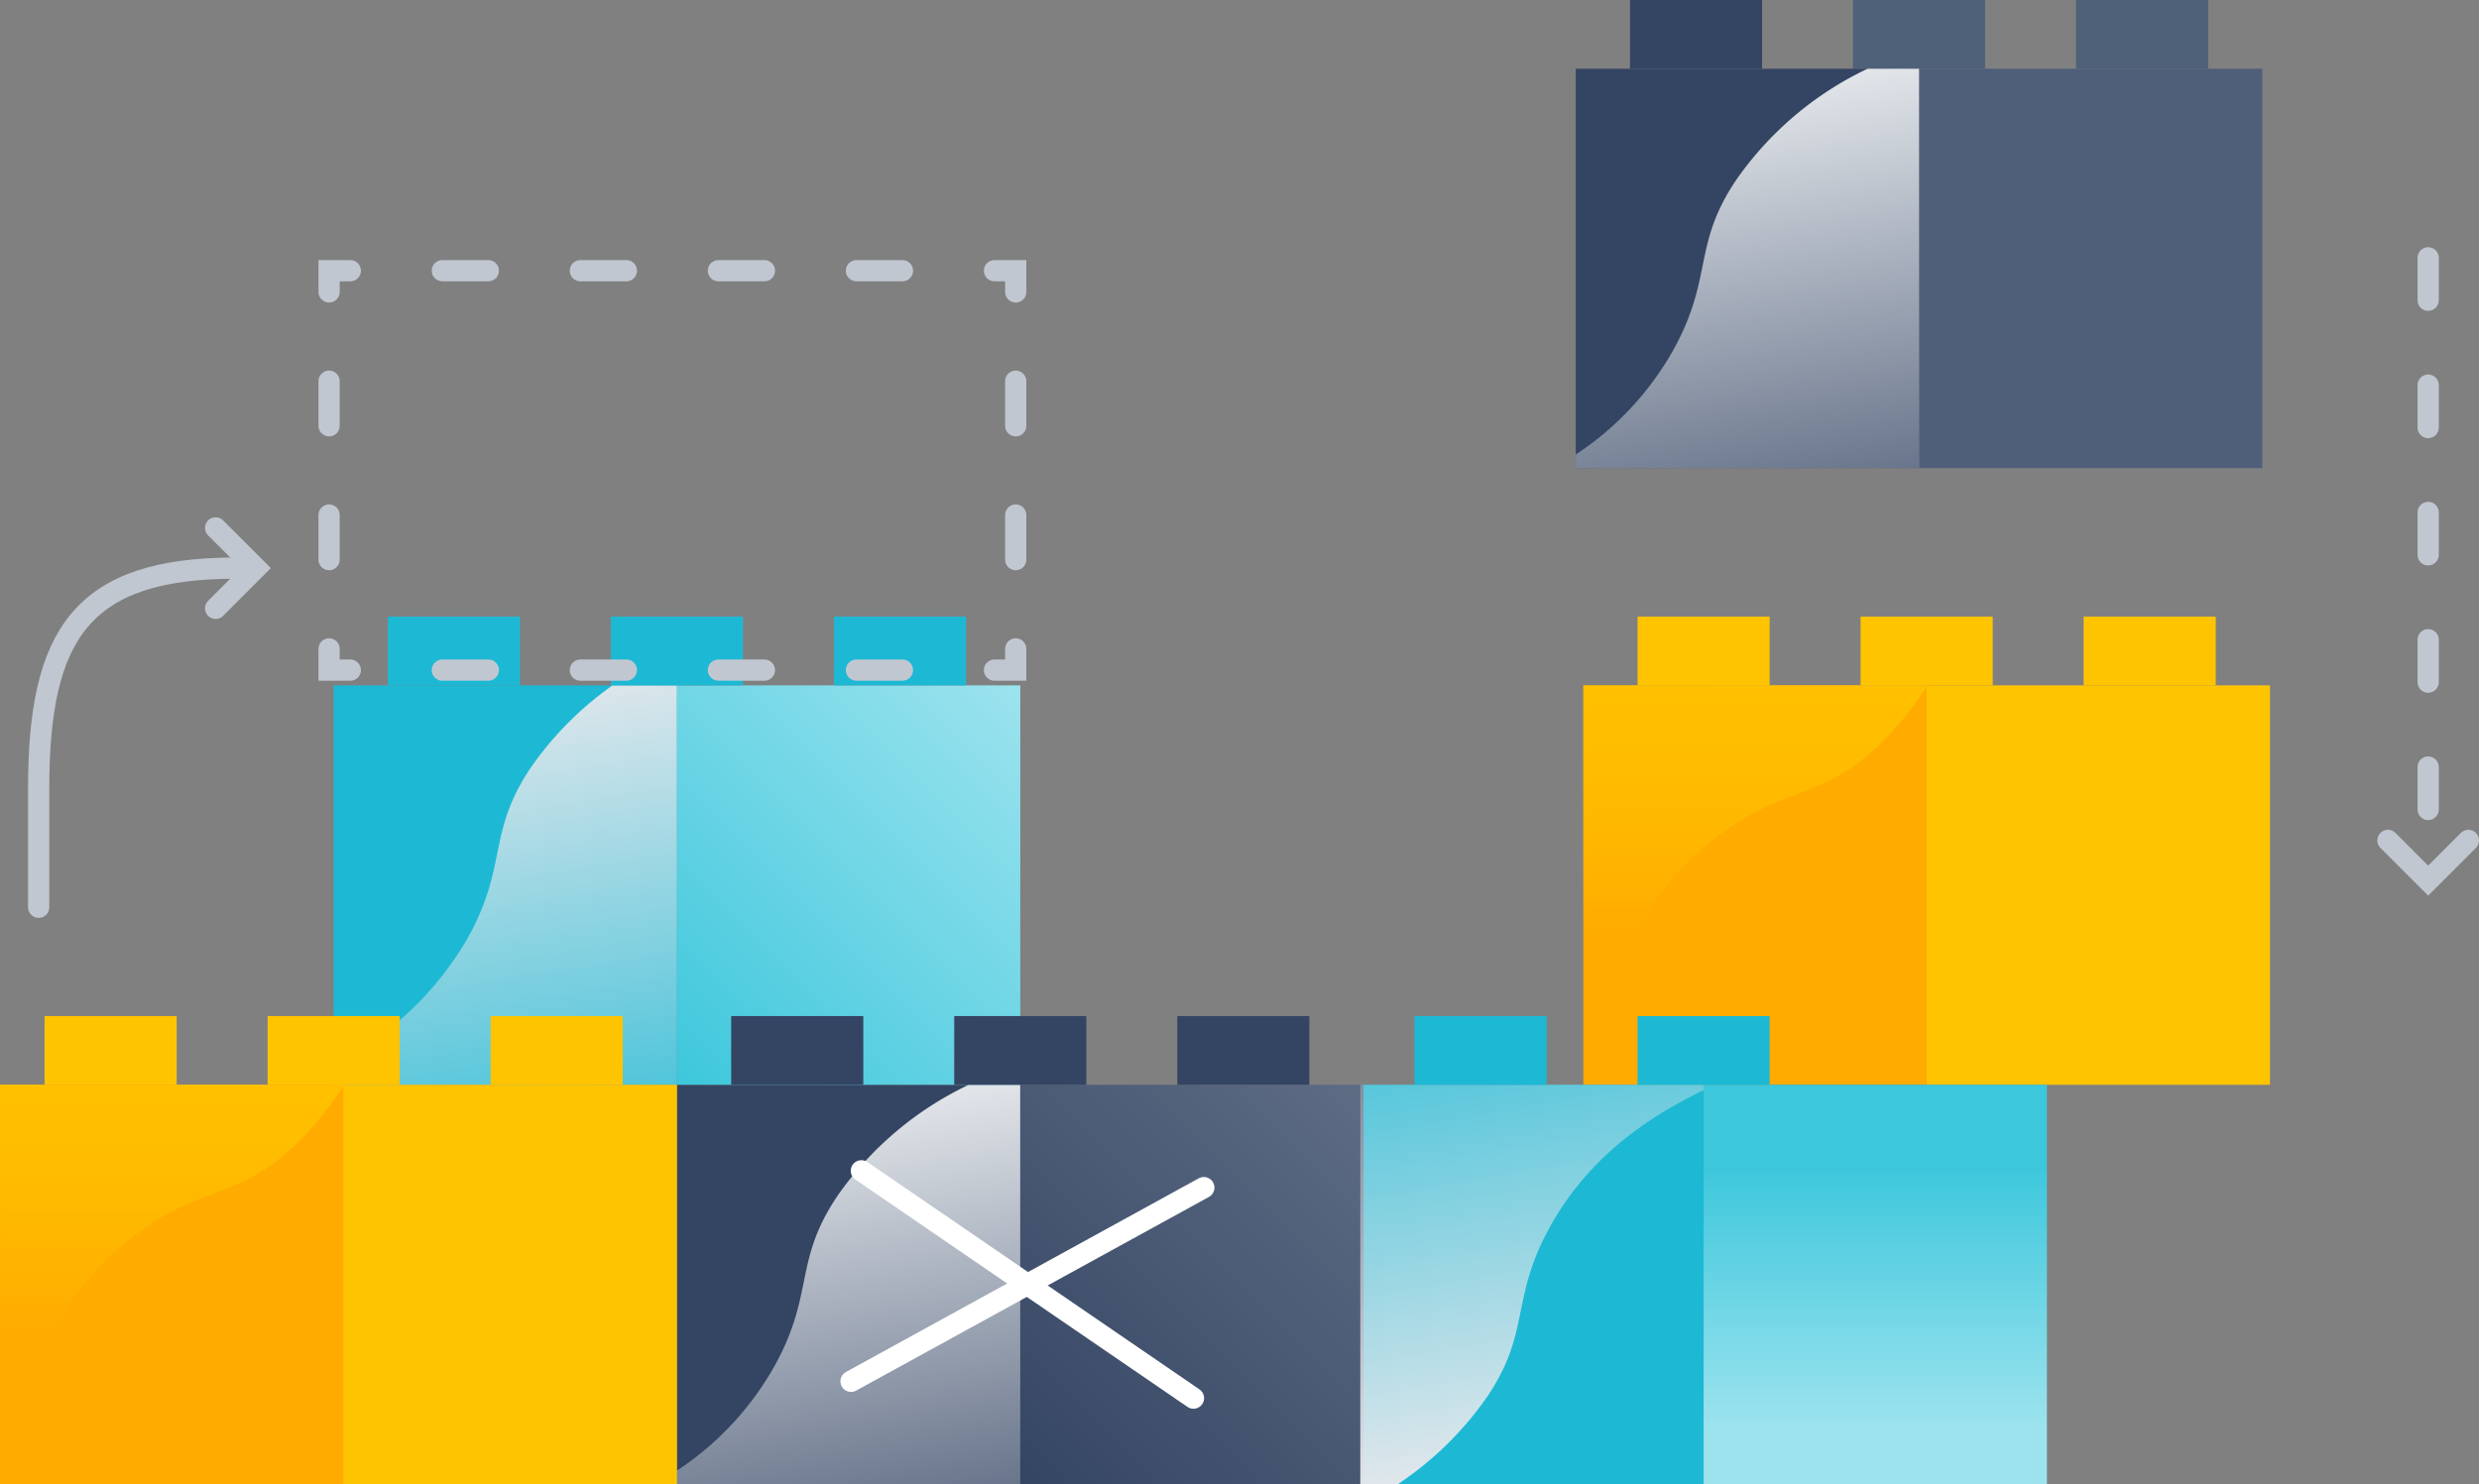 <svg xmlns="http://www.w3.org/2000/svg" xmlns:xlink="http://www.w3.org/1999/xlink" viewBox="0 0 233.616 139.905"><rect x="0" y="0" width="233.616" height="139.905" fill="#808080" stroke="none"/><defs><style>.cls-1{isolation:isolate;}.cls-2{fill:#ffab00;}.cls-13,.cls-15,.cls-21,.cls-3,.cls-7,.cls-9{mix-blend-mode:multiply;}.cls-3{fill:url(#linear-gradient);}.cls-4{fill:#1db9d4;}.cls-5{fill:#344563;}.cls-6{fill:#ffc400;}.cls-7{fill:url(#N75);}.cls-8{fill:url(#linear-gradient-2);}.cls-9{fill:url(#N75-2);}.cls-10{fill:url(#T200-T75);}.cls-11{fill:#505f79;}.cls-12{fill:#4f6079;}.cls-13{fill:url(#N75-3);}.cls-14{fill:url(#T200-T75-2);}.cls-15{fill:url(#N75-4);}.cls-16,.cls-17,.cls-18,.cls-19,.cls-20{fill:none;stroke-linecap:round;stroke-miterlimit:10;stroke-width:2px;}.cls-16,.cls-17,.cls-18,.cls-19{stroke:#c1c7d0;}.cls-16{stroke-dasharray:4 8;}.cls-18{stroke-dasharray:4.206 8.412;}.cls-19{stroke-dasharray:4.336 8.672;}.cls-20{stroke:#fff;}.cls-21{fill:url(#linear-gradient-3);}</style><linearGradient id="linear-gradient" x1="981.765" y1="4842.691" x2="982.401" y2="4910.693" gradientTransform="translate(1101.847 4956.909) rotate(-179.464)" gradientUnits="userSpaceOnUse"><stop offset="0.25" stop-color="#ffc400" stop-opacity="0"/><stop offset="0.266" stop-color="#ffc400" stop-opacity="0.064"/><stop offset="0.32" stop-color="#ffc400" stop-opacity="0.258"/><stop offset="0.378" stop-color="#ffc400" stop-opacity="0.435"/><stop offset="0.439" stop-color="#ffc400" stop-opacity="0.587"/><stop offset="0.504" stop-color="#ffc400" stop-opacity="0.715"/><stop offset="0.573" stop-color="#ffc400" stop-opacity="0.82"/><stop offset="0.648" stop-color="#ffc400" stop-opacity="0.9"/><stop offset="0.732" stop-color="#ffc400" stop-opacity="0.957"/><stop offset="0.834" stop-color="#ffc400" stop-opacity="0.99"/><stop offset="1" stop-color="#ffc400"/></linearGradient><linearGradient id="N75" x1="-1851.075" y1="2479.331" x2="-1801.586" y2="2479.331" gradientTransform="matrix(0.168, 0.986, 0.986, -0.168, -2055.827, 2345.415)" gradientUnits="userSpaceOnUse"><stop offset="0" stop-color="#e5e8ec"/><stop offset="1" stop-color="#e5e8ec" stop-opacity="0.1"/></linearGradient><linearGradient id="linear-gradient-2" x1="94.825" y1="138.581" x2="129.826" y2="103.579" gradientUnits="userSpaceOnUse"><stop offset="0" stop-color="#344563"/><stop offset="1" stop-color="#5e6c84"/></linearGradient><linearGradient id="N75-2" x1="-1895.737" y1="2453.767" x2="-1846.248" y2="2453.767" xlink:href="#N75"/><linearGradient id="T200-T75" x1="62.472" y1="100.932" x2="97.473" y2="65.93" gradientUnits="userSpaceOnUse"><stop offset="0" stop-color="#3dc7dc"/><stop offset="1" stop-color="#9ce3ee"/></linearGradient><linearGradient id="N75-3" x1="3409.276" y1="2164.914" x2="3458.765" y2="2164.914" gradientTransform="matrix(-0.168, -0.986, -0.986, 0.168, 2854.75, 3136.393)" xlink:href="#N75"/><linearGradient id="T200-T75-2" x1="176.722" y1="109.956" x2="176.722" y2="134.543" xlink:href="#T200-T75"/><linearGradient id="N75-4" x1="-1931.25" y1="2578.926" x2="-1881.761" y2="2578.926" xlink:href="#N75"/><linearGradient id="linear-gradient-3" x1="1130.617" y1="4803.647" x2="1131.253" y2="4871.649" xlink:href="#linear-gradient"/></defs><title>Project management</title><g class="cls-1"><g id="Layer_2" data-name="Layer 2"><g id="Layer_1-2" data-name="Layer 1"><rect id="_Rectangle_" data-name="&lt;Rectangle&gt;" class="cls-2" x="149.21" y="64.606" width="32.353" height="37.649"/><path class="cls-3" d="M149.216,64.606V102.1c1.5-5.24,3.149-15.9,12.53-23.18,6.229-4.83,9.632-3.329,15.171-8.54a30.539,30.539,0,0,0,4.726-5.775Z"/><rect id="_Rectangle_2" data-name="&lt;Rectangle&gt;" class="cls-4" x="128.192" y="102.255" width="32.353" height="37.649"/><rect id="_Rectangle_3" data-name="&lt;Rectangle&gt;" class="cls-5" x="63.796" y="102.255" width="32.353" height="37.649"/><rect id="_Rectangle_4" data-name="&lt;Rectangle&gt;" class="cls-4" x="31.443" y="64.606" width="32.353" height="37.649"/><rect id="_Rectangle_5" data-name="&lt;Rectangle&gt;" class="cls-6" x="181.564" y="64.606" width="32.353" height="37.649"/><rect class="cls-6" x="154.32" y="58.128" width="12.449" height="6.479"/><rect class="cls-6" x="196.358" y="58.128" width="12.449" height="6.479"/><rect id="_Rectangle_6" data-name="&lt;Rectangle&gt;" class="cls-6" x="31.443" y="102.255" width="32.353" height="37.649"/><path class="cls-7" d="M96.149,102.255H91.3A31.578,31.578,0,0,0,78.942,112.7c-4.155,6.134-2.185,9.174-5.866,15.913a28.529,28.529,0,0,1-9.28,10.013V139.9H96.149Z"/><rect class="cls-8" x="96.149" y="102.255" width="32.353" height="37.649"/><path class="cls-9" d="M63.8,64.606h-6.07a31.164,31.164,0,0,0-7.678,7.712c-4.155,6.134-2.185,9.174-5.866,15.913a30.2,30.2,0,0,1-12.74,12.1v1.926H63.8Z"/><rect class="cls-10" x="63.796" y="64.606" width="32.353" height="37.649"/><rect class="cls-6" x="4.199" y="95.777" width="12.449" height="6.479"/><rect class="cls-6" x="25.218" y="95.777" width="12.449" height="6.479"/><rect class="cls-6" x="46.236" y="95.777" width="12.449" height="6.479"/><rect class="cls-5" x="68.906" y="95.777" width="12.449" height="6.479"/><rect class="cls-5" x="89.924" y="95.777" width="12.449" height="6.479"/><rect class="cls-5" x="110.943" y="95.777" width="12.449" height="6.479"/><rect class="cls-4" x="36.553" y="58.128" width="12.449" height="6.479"/><rect class="cls-4" x="57.571" y="58.128" width="12.449" height="6.479"/><rect class="cls-4" x="78.59" y="58.128" width="12.449" height="6.479"/><rect id="_Rectangle_7" data-name="&lt;Rectangle&gt;" class="cls-11" x="180.848" y="6.479" width="32.353" height="37.649"/><rect class="cls-5" x="153.605" width="12.449" height="6.479"/><rect class="cls-12" x="174.623" width="12.449" height="6.479"/><rect class="cls-12" x="195.642" width="12.449" height="6.479"/><path class="cls-13" d="M160.545,102.255H128.192V139.9h3.543a31.373,31.373,0,0,0,8.388-8.2c4.155-6.134,2.185-9.174,5.866-15.913,3.794-6.945,9.678-10.655,14.556-13.026Z"/><rect id="_Rectangle_8" data-name="&lt;Rectangle&gt;" class="cls-14" x="160.545" y="102.255" width="32.353" height="37.649"/><rect class="cls-4" x="133.302" y="95.777" width="12.449" height="6.479"/><rect class="cls-4" x="154.32" y="95.777" width="12.449" height="6.479"/><rect class="cls-6" x="175.339" y="58.128" width="12.449" height="6.479"/><rect id="_Rectangle_9" data-name="&lt;Rectangle&gt;" class="cls-5" x="148.495" y="6.479" width="32.353" height="37.649"/><path class="cls-15" d="M180.848,6.479H176a31.578,31.578,0,0,0-12.356,10.442c-4.155,6.134-2.185,9.174-5.866,15.913a28.528,28.528,0,0,1-9.281,10.013v1.281h32.353Z"/><line class="cls-16" x1="228.826" y1="24.303" x2="228.826" y2="81.369"/><path class="cls-16" d="M228.826,81.3"/><polyline class="cls-17" points="232.616 79.221 228.826 83.012 225.035 79.221"/><polyline class="cls-17" points="33.012 25.518 31.012 25.518 31.012 27.518"/><line class="cls-18" x1="31.012" y1="35.93" x2="31.012" y2="56.961"/><polyline class="cls-17" points="31.012 61.167 31.012 63.167 33.012 63.167"/><polyline class="cls-19" points="41.684 63.167 63.365 63.167 89.383 63.167"/><polyline class="cls-17" points="93.719 63.167 95.719 63.167 95.719 61.167"/><line class="cls-18" x1="95.719" y1="52.755" x2="95.719" y2="31.724"/><polyline class="cls-17" points="95.719 27.518 95.719 25.518 93.719 25.518"/><polyline class="cls-19" points="85.046 25.518 63.365 25.518 37.348 25.518"/><path class="cls-17" d="M3.644,85.524V74.344c0-14.545,4.027-20.791,18.572-20.791h0"/><polyline class="cls-17" points="20.321 49.763 24.111 53.554 20.321 57.345"/><line class="cls-20" x1="81.174" y1="110.365" x2="112.47" y2="131.795"/><line class="cls-20" x1="113.446" y1="111.951" x2="80.199" y2="130.209"/><rect id="_Rectangle_10" data-name="&lt;Rectangle&gt;" class="cls-2" y="102.255" width="32.353" height="37.649"/><path class="cls-21" d="M.006,102.255V139.75c1.5-5.24,3.149-15.9,12.53-23.18,6.229-4.83,9.632-3.329,15.171-8.54a30.539,30.539,0,0,0,4.726-5.775Z"/></g></g></g></svg>